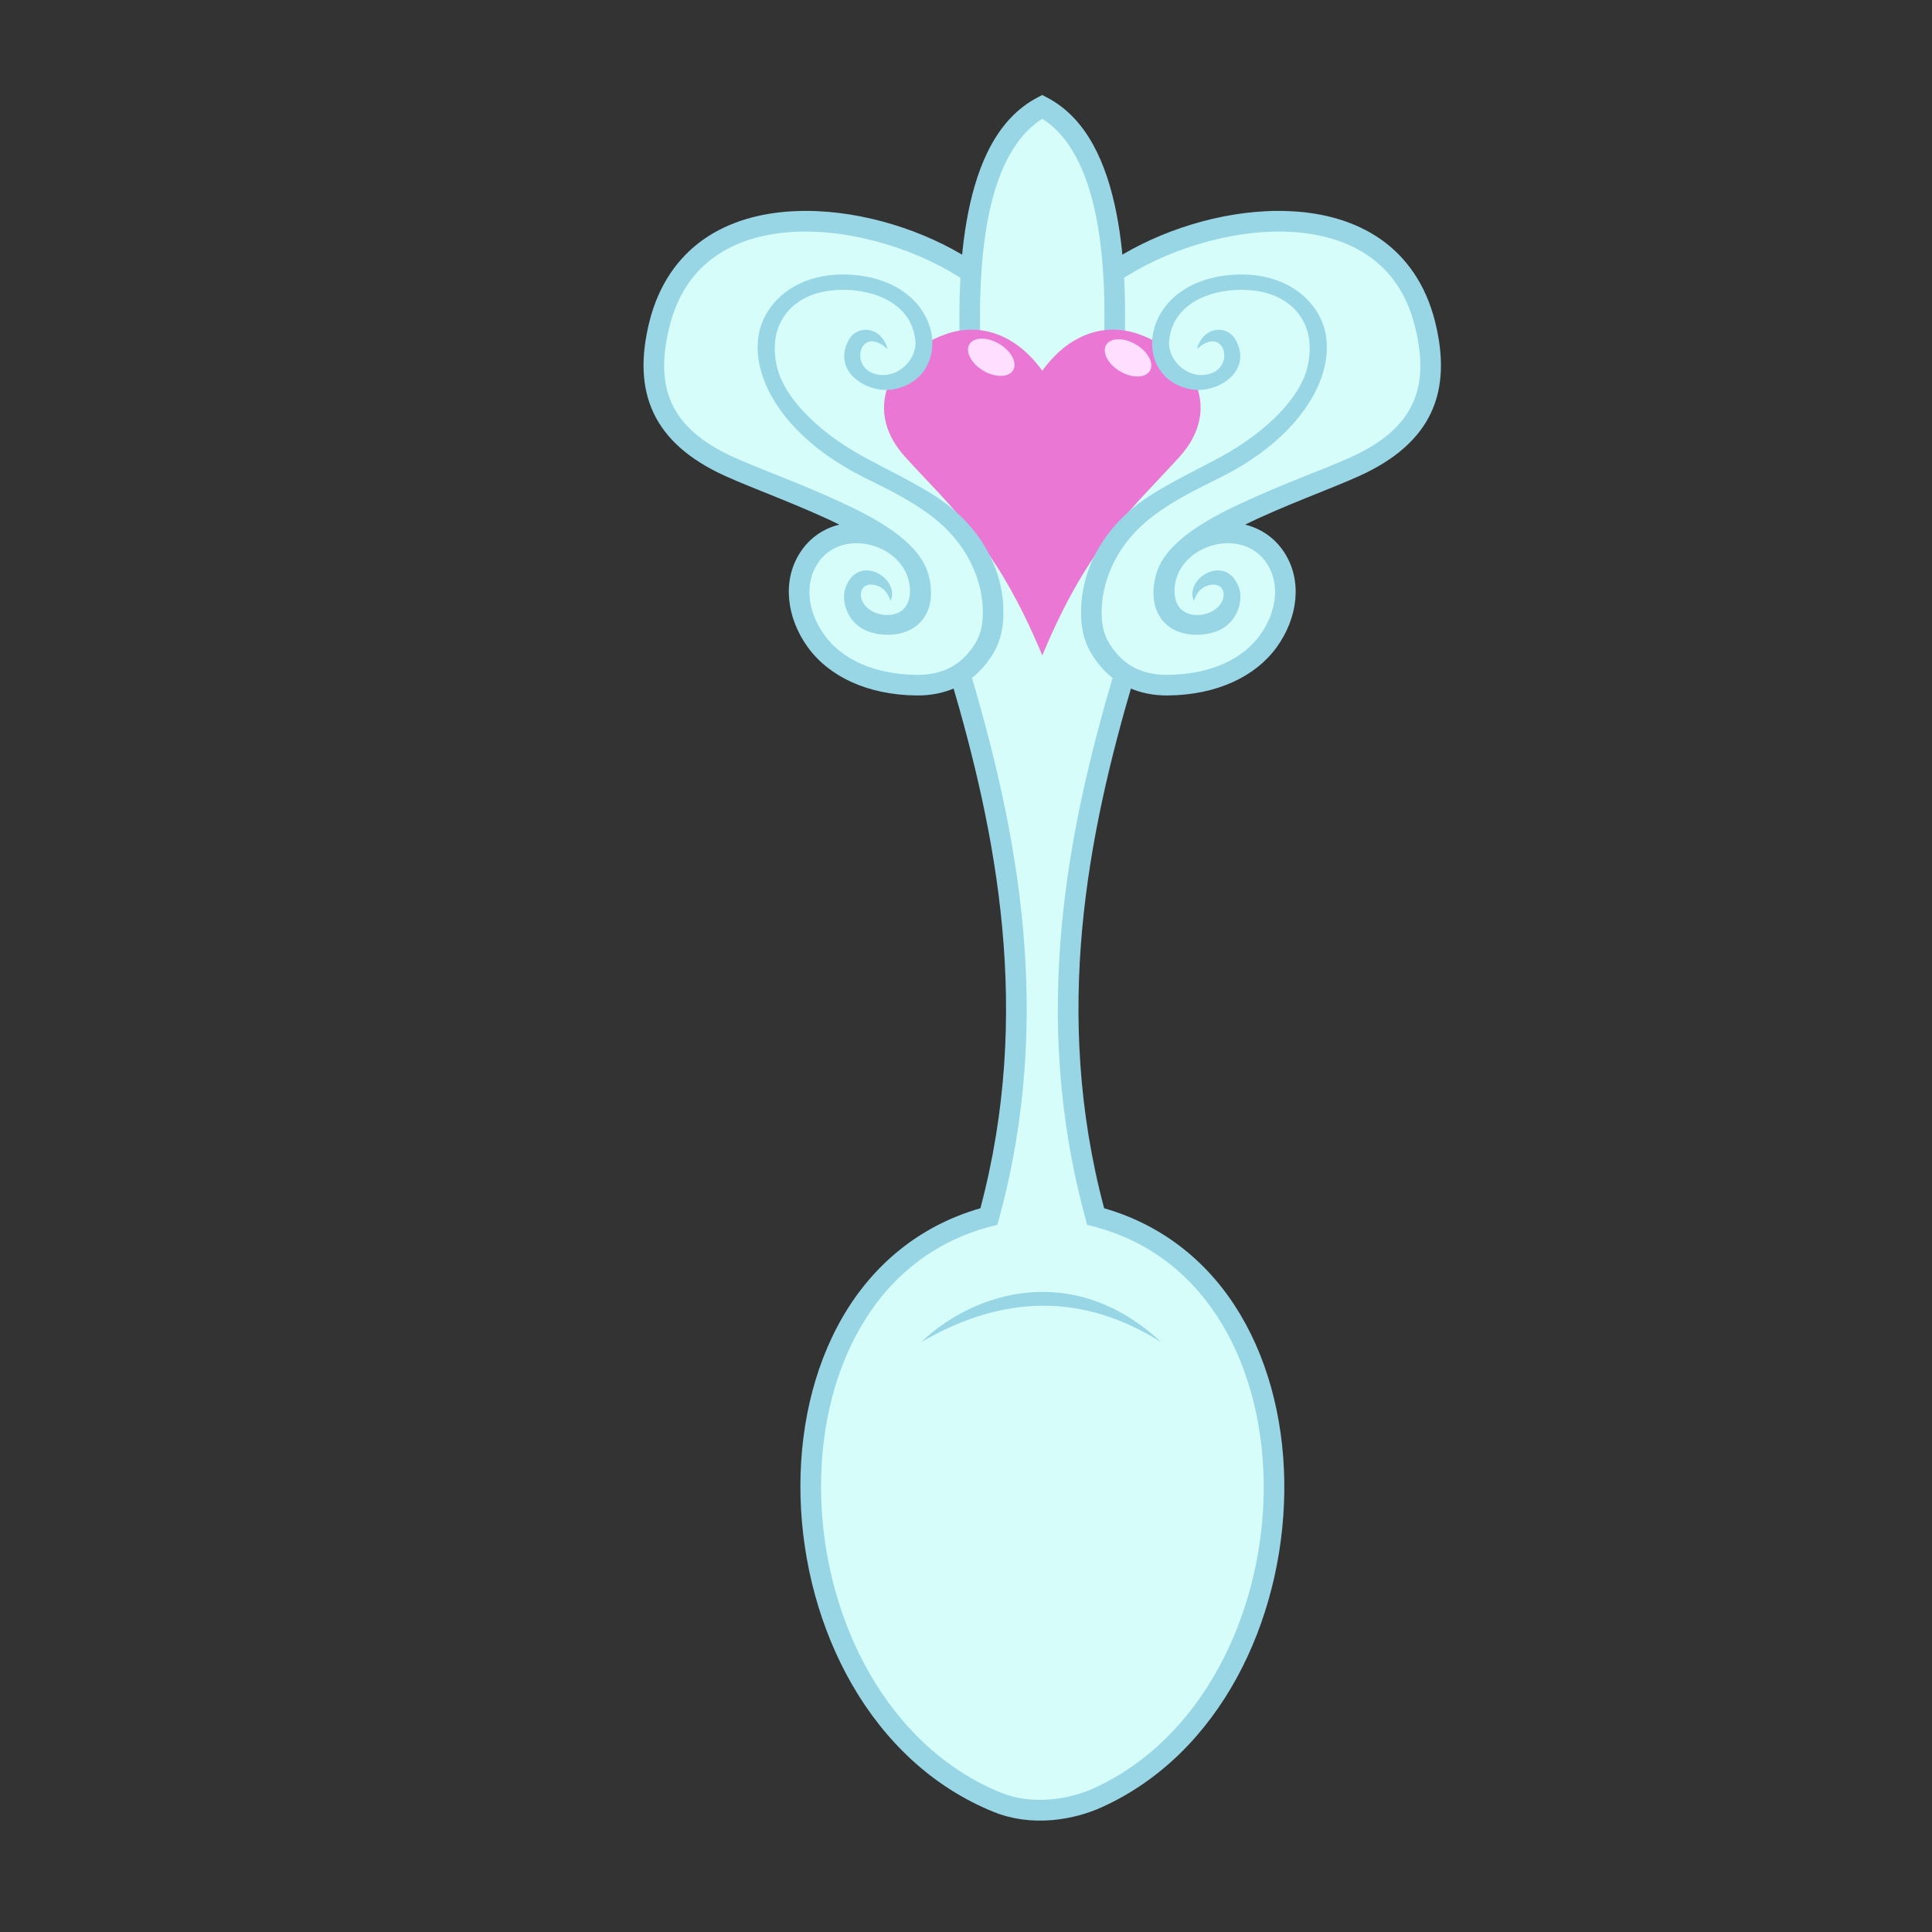 <?xml version="1.0" encoding="UTF-8" standalone="no"?>
<!-- Created with Inkscape (http://www.inkscape.org/) -->

<svg
   xmlns:dc="http://purl.org/dc/elements/1.1/"
   xmlns:cc="http://creativecommons.org/ns#"
   xmlns:rdf="http://www.w3.org/1999/02/22-rdf-syntax-ns#"
   xmlns:svg="http://www.w3.org/2000/svg"
   xmlns="http://www.w3.org/2000/svg"
   xmlns:sodipodi="http://sodipodi.sourceforge.net/DTD/sodipodi-0.dtd"
   xmlns:inkscape="http://www.inkscape.org/namespaces/inkscape"
   width="18"
   height="18"
   id="svg5112"
   version="1.1"
   inkscape:version="0.48.4 r9939"
   sodipodi:docname="silver_spoon_cutie_mark_by_hawk9mm-d5it08g.svg"
   inkscape:export-filename="silver_spoon.png"
   inkscape:export-xdpi="90"
   inkscape:export-ydpi="90">
  <rect width="100%" height="100%" fill="#333333" stroke="none"/>
  <defs
     id="defs5114" />
  <sodipodi:namedview
     id="base"
     pagecolor="#ffffff"
     bordercolor="#666666"
     borderopacity="1.0"
     inkscape:pageopacity="0.0"
     inkscape:pageshadow="2"
     inkscape:zoom="22.4"
     inkscape:cx="21.539297"
     inkscape:cy="6.6400411"
     inkscape:document-units="px"
     inkscape:current-layer="layer1"
     showgrid="false"
     inkscape:window-width="1918"
     inkscape:window-height="1059"
     inkscape:window-x="0"
     inkscape:window-y="19"
     inkscape:window-maximized="1" />
  <g
     inkscape:label="Layer 1"
     inkscape:groupmode="layer"
     id="layer1"
     transform="translate(0,-1034.362)">
    <g
       style="display:inline"
       id="g5100"
       transform="matrix(0.024,0,0,0.024,-138.57,1059.173)">
      <path
         inkscape:connector-curvature="0"
         id="path5098"
         d="m 6178.32,-992.56 13.281,11.719 8.984,21.289 5.469,31.445 16.016,-9.57 24.805,-8.008 25.977,-2.539 16.602,1.953 23.438,13.281 13.867,21.68 1.758,18.945 -2.148,16.016 -16.211,17.773 -24.219,10.352 -34.375,15.43 3.906,6.25 13.476,7.812 3.516,20.898 -10.156,18.164 -16.406,8.984 -30.078,1.562 -67.578,2.539 -2.539,-4.297 -16.406,4.883 -25,-7.227 -16.211,-12.305 -4.297,-18.555 4.297,-15.234 14.844,-9.57 0.391,-4.883 -18.359,-6.836 -18.75,-6.836 -21.289,-10.547 -14.453,-18.164 -3.711,-18.945 8.594,-26.562 15.43,-17.188 21.094,-8.789 28.32,0 30.469,8.203 18.945,11.133 6.641,-28.906 8.594,-23.438 z"
         style="fill:#d6fdf9;fill-opacity:1;stroke:none" />
      <path
         inkscape:connector-curvature="0"
         id="path5056"
         d="m 6178.516,-331.232 19.922,-4.688 15.954,-7.15 19.611,-19.473 19.197,-26.793 10.911,-33.836 4.419,-30.245 -1.105,-22.235 -4.696,-23.754 -16.435,-30.384 -21.268,-20.578 -26.793,-11.463 -7.043,-32.593 -3.176,-41.156 0.276,-37.013 6.767,-49.58 15.606,-49.718 -64.772,-0.276 9.391,27.898 7.596,43.227 5.801,57.176 -3.453,45.99 -6.905,36.875 -13.811,4.143 -19.887,10.358 -16.711,16.849 -13.811,29.831 -6.905,40.88 5.11,39.222 13.534,36.046 17.125,24.031 28.726,20.992 20.578,7.872 z"
         style="fill:#d6fdf9;fill-opacity:1;stroke:none" />
      <path
         inkscape:connector-curvature="0"
         id="path4605-2"
         d="m 6178.337,-996.906 -1.844,0.969 c -15.539,8.115 -23.109,25.683 -26.875,44.594 -3.766,18.911 -3.758,39.621 -3.094,55.5 l 7.969,-0.312 c -0.651,-15.582 -0.576,-35.825 2.969,-53.625 3.356,-16.854 9.864,-30.994 20.906,-37.875 11.028,6.886 17.521,21.033 20.875,37.875 3.545,17.8 3.589,38.043 2.938,53.625 l 8,0.312 c 0.664,-15.879 0.672,-36.589 -3.094,-55.5 -3.766,-18.911 -11.336,-36.479 -26.875,-44.594 l -1.875,-0.969 z"
         style="font-size:medium;font-style:normal;font-variant:normal;font-weight:normal;font-stretch:normal;text-indent:0;text-align:start;text-decoration:none;line-height:normal;letter-spacing:normal;word-spacing:normal;text-transform:none;direction:ltr;block-progression:tb;writing-mode:lr-tb;text-anchor:start;baseline-shift:baseline;color:#000000;fill:#98d6e6;fill-opacity:1;stroke:none;stroke-width:8;marker:none;visibility:visible;display:inline;overflow:visible;enable-background:accumulate;font-family:Sans;-inkscape-font-specification:Sans" />
      <path
         sodipodi:nodetypes="scccscscccscs"
         inkscape:connector-curvature="0"
         id="path4918-6-9-4"
         d="m 6231.859,-856.709 c 8.632,-9.611 9.724,-20.04 5.733,-28.891 l -10.205,-5.2 -2.842,-9.092 c -2.647,-1.654 -5.572,-3.066 -8.721,-4.181 -12.453,-4.409 -26.655,-0.754 -37.458,14.2 -10.803,-14.954 -25.005,-18.61 -37.458,-14.2 -2.835,1.004 -5.489,2.248 -7.921,3.693 l -4.809,10.651 -9.039,4.132 c -3.989,8.85 -2.896,19.278 5.735,28.887 17.776,19.793 35.406,33.72 53.493,77.386 18.087,-43.666 35.717,-57.594 53.493,-77.386 z"
         style="fill:#eb77d5;fill-opacity:1;stroke:none;display:inline" />
      <path
         sodipodi:nodetypes="scccscsscssccccccscscccssssccsssccsssssscccscsscsss"
         inkscape:connector-curvature="0"
         id="path4601-3"
         d="m 6267.971,-951.911 c -0.798,0.017 -1.607,0.058 -2.406,0.094 -22.392,1.008 -45.515,9.28 -62.188,20.75 l 4.531,6.594 c 17.454,-12.007 43.803,-20.511 66.75,-19.312 11.474,0.599 22.043,3.551 30.438,9.406 8.395,5.855 14.767,14.568 17.969,27.438 3.053,12.273 2.735,22.017 -1.062,30.062 -3.797,8.045 -11.232,14.813 -23.719,20.5 -9.984,4.548 -26.311,10.34 -41.646,17.473 -12.178,5.664 -30.548,14.829 -34.135,28.246 -1.833,6.855 -1.065,12.792 1.969,17 3.033,4.208 8.012,6.15 13.094,6.281 6.583,0.17 11.65,-2.064 14.5,-5.687 2.849,-3.624 3.962,-8.587 2.719,-12.313 -4.676,-14.012 -21.468,-4.082 -17.562,4.875 1.084,-3.456 3.037,-5.239 5.375,-5.969 5.395,-1.683 7.368,2.563 5.469,6.281 -2.087,4.085 -7.856,6.034 -12.406,4.781 -6.552,-1.803 -6.51,-8.96 -5.406,-13.25 3.702,-14.39 26.31,-20.232 35.344,-6.312 4.968,7.655 3.974,18.435 -2.688,27.688 -6.661,9.253 -19.011,15.316 -35.937,15.469 -9.001,0.081 -15.395,-3.174 -19.75,-8.313 -4.355,-5.138 -6.065,-9.449 -5.781,-17.5 0.424,-12.056 6.602,-25.702 19.719,-35.687 8.644,-6.581 17.555,-10.715 26.531,-15.219 21.428,-10.752 34.717,-25.357 39.344,-39.656 2.698,-8.338 2.459,-16.781 -1.5,-23.625 -6.415,-11.092 -18.599,-15.716 -30.906,-15.406 -38.184,0.962 -42.935,39.596 -18.906,44.5 10.142,2.07 24.602,-6.607 17.687,-19.188 -3.175,-5.776 -12.559,-5.49 -15.031,3.656 10.178,-9.369 14.784,5.72 5.906,9.25 -8.534,3.394 -17.342,-4.522 -16.687,-12.375 1.337,-16.028 19.263,-21.441 33.594,-19.531 13.88,1.849 24.369,12.569 19.969,30.094 -2.781,11.075 -15.06,24.355 -33.75,34.5 -9.251,5.021 -18.648,9.456 -27.031,14.781 -17.598,11.179 -26.38,27.784 -26.938,43.625 -0.343,9.733 1.836,16.066 7.688,22.969 5.851,6.903 14.86,11.225 25.906,11.125 19.259,-0.174 34.188,-7.44 42.375,-18.813 8.188,-11.373 9.981,-25.786 2.906,-36.687 -3.814,-5.877 -9.279,-9.361 -15.219,-10.813 15.297,-7.531 33.139,-13.794 44.5,-18.969 13.588,-6.189 22.831,-14.219 27.625,-24.375 4.794,-10.156 4.955,-22.02 1.625,-35.406 -3.609,-14.508 -11.229,-25.139 -21.156,-32.062 -9.927,-6.924 -22.002,-10.186 -34.594,-10.844 -2.361,-0.123 -4.732,-0.175 -7.125,-0.125 z"
         style="font-size:medium;font-style:normal;font-variant:normal;font-weight:normal;font-stretch:normal;text-indent:0;text-align:start;text-decoration:none;line-height:normal;letter-spacing:normal;word-spacing:normal;text-transform:none;direction:ltr;block-progression:tb;writing-mode:lr-tb;text-anchor:start;baseline-shift:baseline;color:#000000;fill:#98d6e6;fill-opacity:1;stroke:none;stroke-width:8;marker:none;visibility:visible;display:inline;overflow:visible;enable-background:accumulate;font-family:Sans;-inkscape-font-specification:Sans" />
      <path
         inkscape:connector-curvature="0"
         id="path4599-2-4"
         d="m 6150.65,-772.031 -7.656,2.281 c 17.559,59.412 31.548,129.002 11.344,205 -23.993,6.895 -41.848,22.279 -53.344,42 -11.872,20.367 -17.181,45.227 -16.469,70.406 1.424,50.358 27.006,102.524 74.969,121.938 14.595,5.908 30.714,3.257 41.938,-1.812 46.069,-20.81 70.217,-72.602 70.875,-122.219 0.329,-24.808 -5.22,-49.193 -17.125,-69.156 -11.518,-19.315 -29.198,-34.362 -52.812,-41.156 -20.204,-75.998 -6.216,-145.588 11.344,-205 l -7.656,-2.281 c -17.876,60.482 -32.475,132.57 -10.875,211.469 l 0.594,2.25 2.25,0.563 c 22.758,5.903 39.291,19.82 50.281,38.25 10.99,18.43 16.312,41.425 16,64.969 -0.624,47.087 -23.699,95.853 -66.156,115.031 -9.492,4.288 -23.823,6.477 -35.656,1.687 -44.231,-17.903 -68.617,-66.949 -69.969,-114.75 -0.676,-23.9 4.411,-47.347 15.375,-66.156 10.964,-18.809 27.642,-33.038 50.75,-39.031 l 2.25,-0.563 0.625,-2.25 c 21.6,-78.899 7.001,-150.986 -10.875,-211.469 z"
         style="font-size:medium;font-style:normal;font-variant:normal;font-weight:normal;font-stretch:normal;text-indent:0;text-align:start;text-decoration:none;line-height:normal;letter-spacing:normal;word-spacing:normal;text-transform:none;direction:ltr;block-progression:tb;writing-mode:lr-tb;text-anchor:start;baseline-shift:baseline;color:#000000;fill:#98d6e6;fill-opacity:1;stroke:none;stroke-width:8;marker:none;visibility:visible;display:inline;overflow:visible;enable-background:accumulate;font-family:Sans;-inkscape-font-specification:Sans" />
      <path
         sodipodi:nodetypes="scccscsscssccccccscscccssssccsssccsssssscccscsscsss"
         inkscape:connector-curvature="0"
         id="path4601-3-6"
         d="m 6088.72,-951.911 c 0.798,0.017 1.607,0.058 2.406,0.094 22.392,1.008 45.515,9.28 62.188,20.75 l -4.531,6.594 c -17.454,-12.007 -43.803,-20.511 -66.75,-19.312 -11.474,0.599 -22.043,3.551 -30.438,9.406 -8.395,5.855 -14.767,14.568 -17.969,27.438 -3.053,12.273 -2.735,22.017 1.062,30.062 3.797,8.045 11.232,14.813 23.719,20.5 9.984,4.548 26.311,10.34 41.646,17.473 12.178,5.664 30.548,14.829 34.135,28.246 1.833,6.855 1.065,12.792 -1.969,17 -3.033,4.208 -8.012,6.15 -13.094,6.281 -6.583,0.17 -11.65,-2.064 -14.5,-5.687 -2.849,-3.624 -3.962,-8.587 -2.719,-12.313 4.676,-14.012 21.468,-4.082 17.562,4.875 -1.084,-3.456 -3.037,-5.239 -5.375,-5.969 -5.395,-1.683 -7.368,2.563 -5.469,6.281 2.087,4.085 7.856,6.034 12.406,4.781 6.552,-1.803 6.51,-8.96 5.406,-13.25 -3.702,-14.39 -26.31,-20.232 -35.344,-6.312 -4.968,7.655 -3.974,18.435 2.688,27.688 6.661,9.253 19.011,15.316 35.937,15.469 9.001,0.081 15.395,-3.174 19.75,-8.313 4.355,-5.138 6.065,-9.449 5.781,-17.5 -0.424,-12.056 -6.602,-25.702 -19.719,-35.687 -8.644,-6.581 -17.555,-10.715 -26.531,-15.219 -21.428,-10.752 -34.717,-25.357 -39.344,-39.656 -2.698,-8.338 -2.459,-16.781 1.5,-23.625 6.415,-11.092 18.599,-15.716 30.906,-15.406 38.184,0.962 42.935,39.596 18.906,44.5 -10.142,2.07 -24.602,-6.607 -17.687,-19.188 3.175,-5.776 12.559,-5.49 15.031,3.656 -10.178,-9.369 -14.784,5.72 -5.906,9.25 8.534,3.394 17.342,-4.522 16.687,-12.375 -1.337,-16.028 -19.263,-21.441 -33.594,-19.531 -13.88,1.849 -24.369,12.569 -19.969,30.094 2.781,11.075 15.06,24.355 33.75,34.5 9.251,5.021 18.648,9.456 27.031,14.781 17.598,11.179 26.38,27.784 26.938,43.625 0.343,9.733 -1.836,16.066 -7.688,22.969 -5.851,6.903 -14.86,11.225 -25.906,11.125 -19.259,-0.174 -34.188,-7.44 -42.375,-18.813 -8.188,-11.373 -9.981,-25.786 -2.906,-36.687 3.814,-5.877 9.279,-9.361 15.219,-10.813 -15.297,-7.531 -33.139,-13.794 -44.5,-18.969 -13.588,-6.189 -22.831,-14.219 -27.625,-24.375 -4.794,-10.156 -4.955,-22.02 -1.625,-35.406 3.609,-14.508 11.229,-25.139 21.156,-32.062 9.927,-6.924 22.002,-10.186 34.594,-10.844 2.361,-0.123 4.732,-0.175 7.125,-0.125 z"
         style="font-size:medium;font-style:normal;font-variant:normal;font-weight:normal;font-stretch:normal;text-indent:0;text-align:start;text-decoration:none;line-height:normal;letter-spacing:normal;word-spacing:normal;text-transform:none;direction:ltr;block-progression:tb;writing-mode:lr-tb;text-anchor:start;baseline-shift:baseline;color:#000000;fill:#98d6e6;fill-opacity:1;stroke:none;stroke-width:8;marker:none;visibility:visible;display:inline;overflow:visible;enable-background:accumulate;font-family:Sans;-inkscape-font-specification:Sans" />
      <path
         sodipodi:nodetypes="ccc"
         inkscape:connector-curvature="0"
         id="path5014"
         d="m 6131.396,-512.802 c 32.327,-18.843 63.208,-18.77 93.107,0 -34.365,-31.908 -72.983,-19.283 -93.107,0 z"
         style="font-size:medium;font-style:normal;font-variant:normal;font-weight:normal;font-stretch:normal;text-indent:0;text-align:start;text-decoration:none;line-height:normal;letter-spacing:normal;word-spacing:normal;text-transform:none;direction:ltr;block-progression:tb;writing-mode:lr-tb;text-anchor:start;baseline-shift:baseline;color:#000000;fill:#98d6e6;fill-opacity:1;stroke:none;stroke-width:1px;marker:none;visibility:visible;display:inline;overflow:visible;enable-background:accumulate;font-family:Sans;-inkscape-font-specification:Sans" />
      <path
         transform="matrix(0.861,0.508,-0.508,0.861,1855.529,-1110.921)"
         d="m 3826.758,-2001.349 c 0,3.344 -4.416,6.055 -9.863,6.055 -5.447,0 -9.863,-2.711 -9.863,-6.055 0,-3.344 4.416,-6.055 9.863,-6.055 5.447,0 9.863,2.711 9.863,6.055 z"
         sodipodi:ry="6.0546875"
         sodipodi:rx="9.8632812"
         sodipodi:cy="-2001.3488"
         sodipodi:cx="3816.8945"
         id="path5058-1"
         style="color:#000000;fill:#ffdeff;fill-opacity:1;fill-rule:nonzero;stroke:none;stroke-width:8;marker:none;visibility:visible;display:inline;overflow:visible;enable-background:accumulate"
         sodipodi:type="arc" />
      <path
         transform="matrix(0.861,0.508,-0.508,0.861,1908.607,-1110.678)"
         d="m 3826.758,-2001.349 c 0,3.344 -4.416,6.055 -9.863,6.055 -5.447,0 -9.863,-2.711 -9.863,-6.055 0,-3.344 4.416,-6.055 9.863,-6.055 5.447,0 9.863,2.711 9.863,6.055 z"
         sodipodi:ry="6.0546875"
         sodipodi:rx="9.8632812"
         sodipodi:cy="-2001.3488"
         sodipodi:cx="3816.8945"
         id="path5058-1-1"
         style="color:#000000;fill:#ffdeff;fill-opacity:1;fill-rule:nonzero;stroke:none;stroke-width:8;marker:none;visibility:visible;display:inline;overflow:visible;enable-background:accumulate"
         sodipodi:type="arc" />
    </g>
  </g>
</svg>
